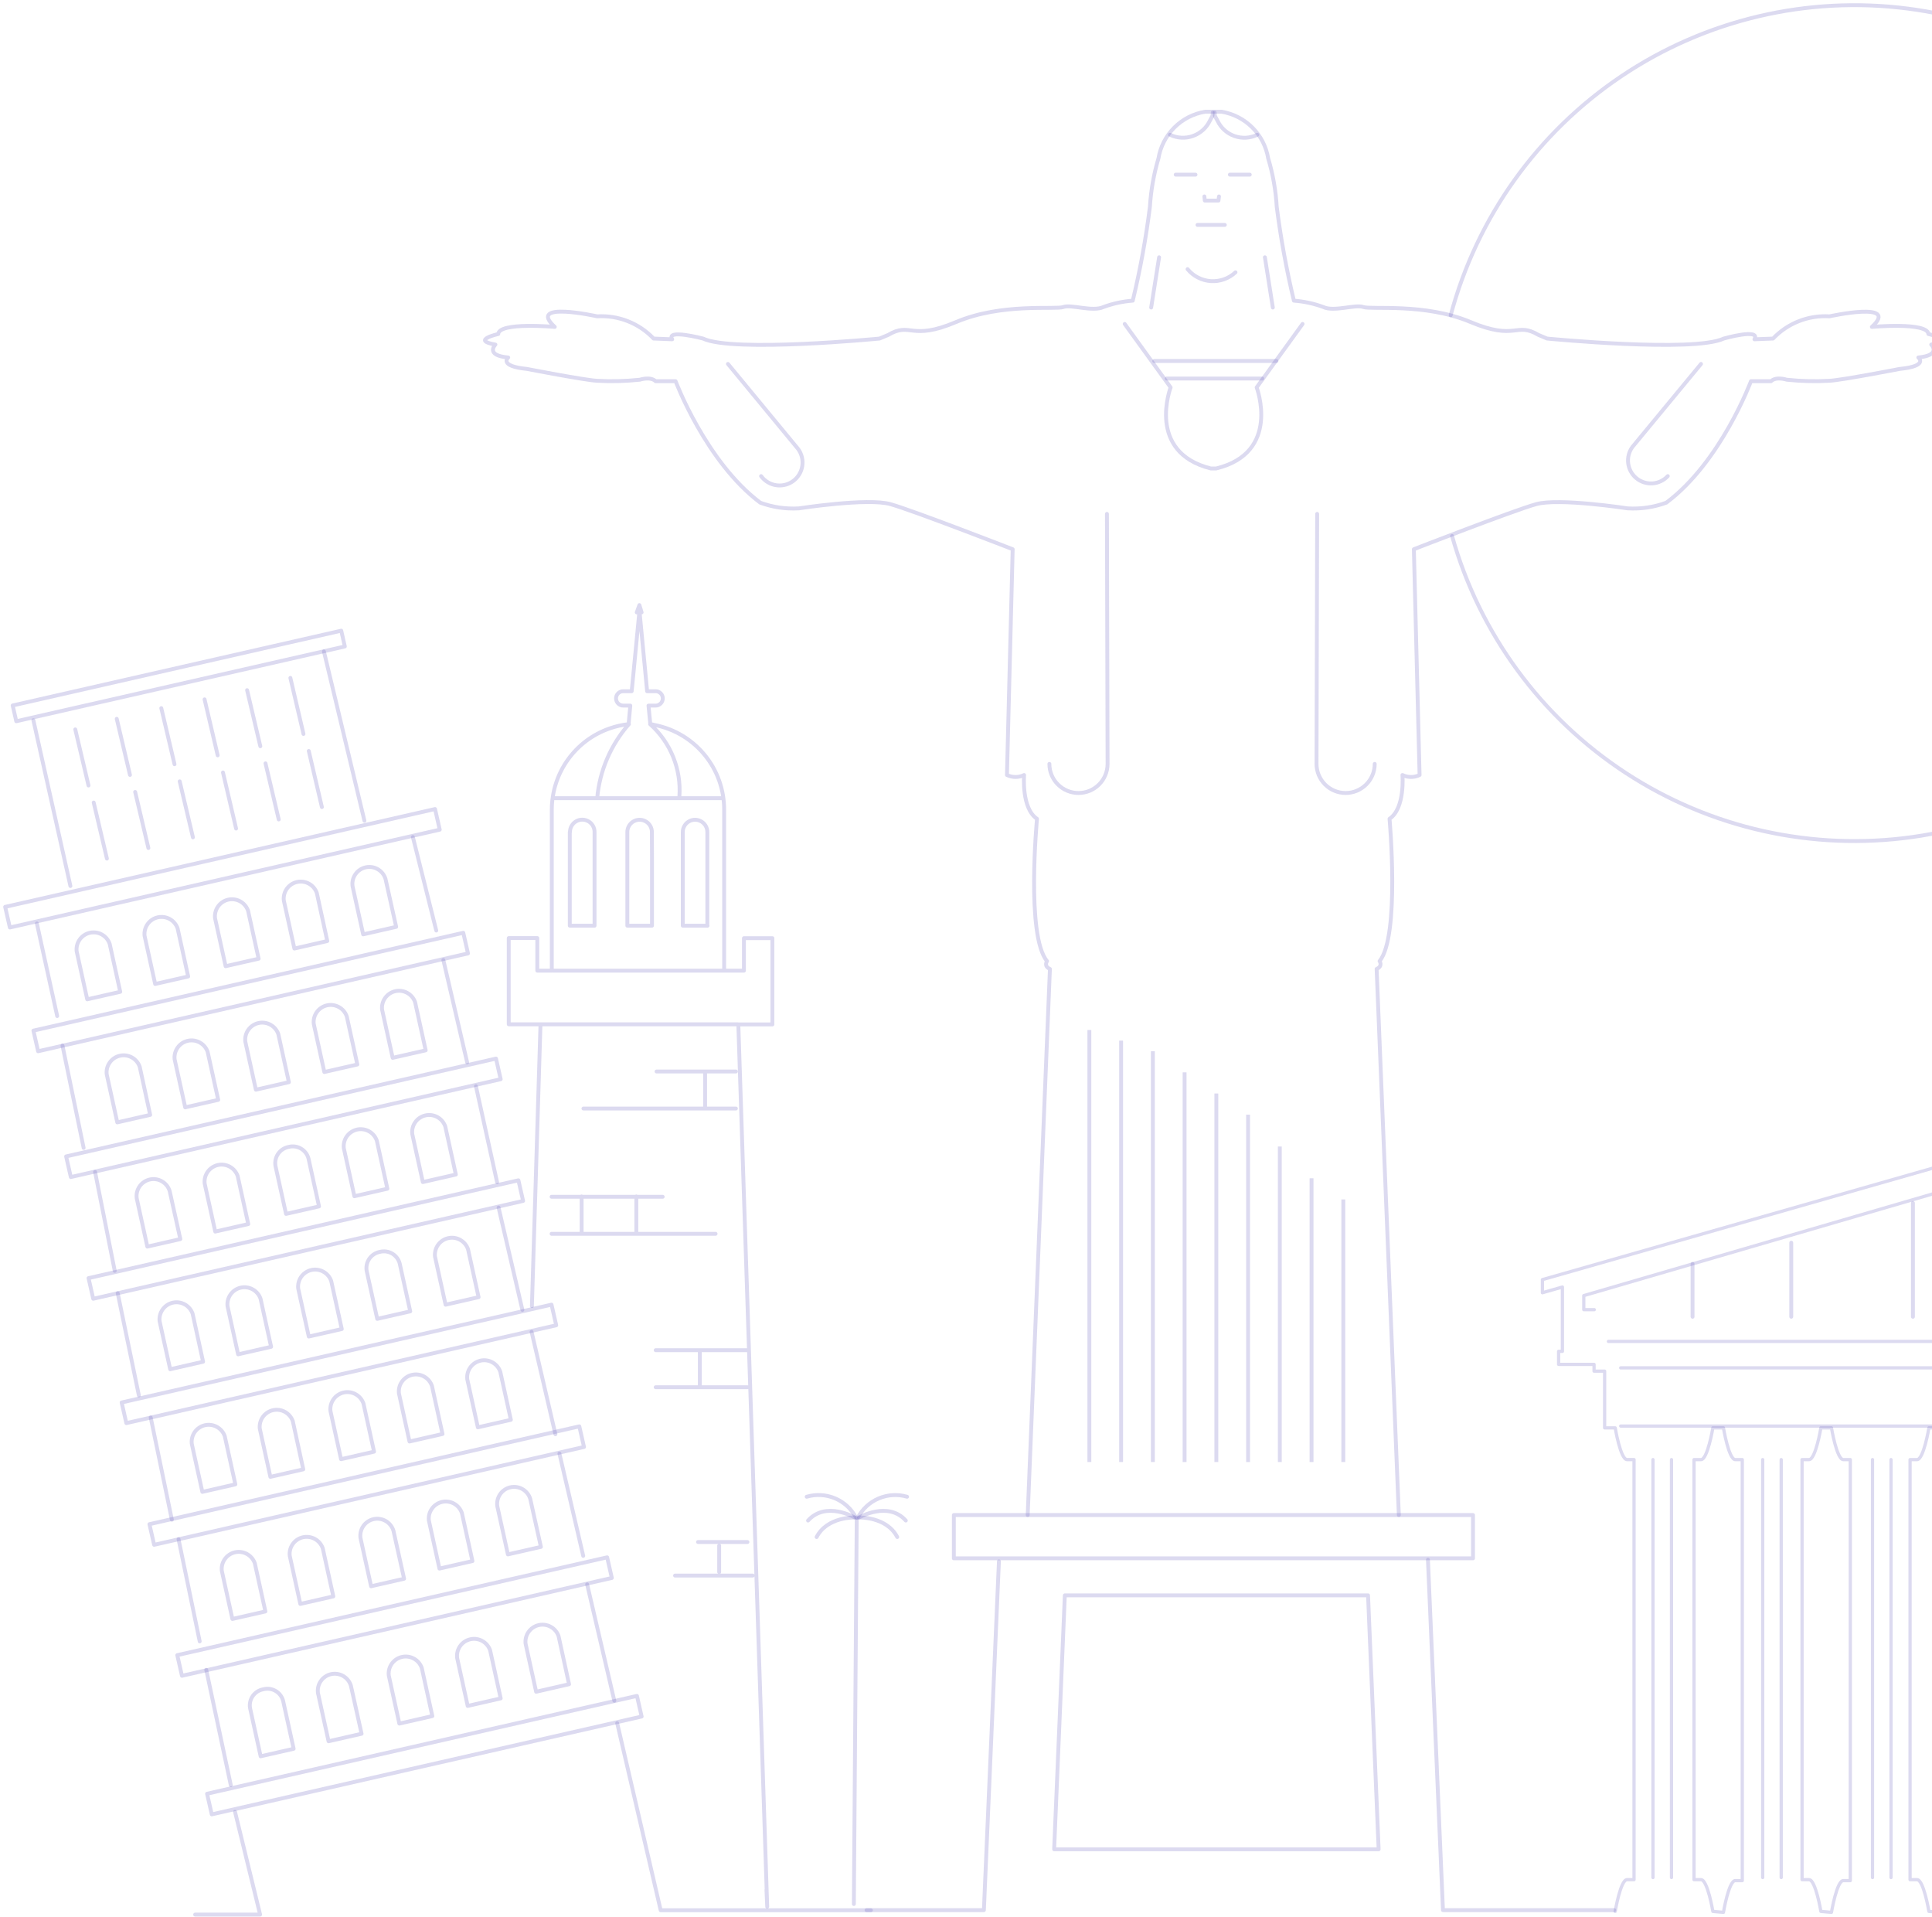 <svg width="374" height="371" viewBox="0 0 374 371" fill="none" xmlns="http://www.w3.org/2000/svg">
<path d="M312.674 369.926C312.674 369.926 313.698 363.782 314.968 363.782H316.32V282.485H314.968C313.698 282.485 312.674 276.342 312.674 276.342H310.626V265.365H308.578V264.055H301.717V261.536H302.454V249.085L298.583 250.191V247.652L385.444 222.853L472.325 247.652V250.191L468.228 248.983V261.679H469.437V264.198H462.555V265.509H460.507V276.485H458.459C458.459 276.485 457.435 282.628 456.165 282.628H454.813V363.967H456.165C457.435 363.967 458.459 370.11 458.459 370.11H472.796" stroke="#645CBB" stroke-opacity="0.23" stroke-width="0.63" stroke-linecap="round" stroke-linejoin="round"/>
<path d="M373.401 369.927C373.401 369.927 372.377 363.783 371.107 363.783H369.755V282.486H371.107C372.377 282.486 373.401 276.342 373.401 276.342H376.002C376.002 276.342 377.026 282.486 378.296 282.486H379.668V363.968H378.296C377.026 363.968 376.002 370.111 376.002 370.111L373.401 369.927Z" stroke="#645CBB" stroke-opacity="0.23" stroke-width="0.63" stroke-linecap="round" stroke-linejoin="round"/>
<path d="M352.49 369.927C352.49 369.927 351.466 363.783 350.196 363.783H348.844V282.486H350.196C351.466 282.486 352.49 276.342 352.49 276.342H354.538C354.538 276.342 355.562 282.486 356.832 282.486H358.183V363.968H356.832C355.562 363.968 354.538 370.111 354.538 370.111L352.49 369.927Z" stroke="#645CBB" stroke-opacity="0.23" stroke-width="0.63" stroke-linecap="round" stroke-linejoin="round"/>
<path d="M331.578 369.927C331.578 369.927 330.554 363.783 329.285 363.783H327.933V282.486H329.285C330.554 282.486 331.578 276.342 331.578 276.342H333.627C333.627 276.342 334.651 282.486 335.92 282.486H337.272V363.968H335.92C334.651 363.968 333.627 370.111 333.627 370.111L331.578 369.927Z" stroke="#645CBB" stroke-opacity="0.23" stroke-width="0.63" stroke-linecap="round" stroke-linejoin="round"/>
<path d="M319.986 282.486V363.374" stroke="#645CBB" stroke-opacity="0.23" stroke-width="0.63" stroke-linecap="round" stroke-linejoin="round"/>
<path d="M323.57 282.486V363.374" stroke="#645CBB" stroke-opacity="0.23" stroke-width="0.63" stroke-linecap="round" stroke-linejoin="round"/>
<path d="M341.225 282.486V363.374" stroke="#645CBB" stroke-opacity="0.23" stroke-width="0.63" stroke-linecap="round" stroke-linejoin="round"/>
<path d="M344.809 282.486V363.374" stroke="#645CBB" stroke-opacity="0.23" stroke-width="0.63" stroke-linecap="round" stroke-linejoin="round"/>
<path d="M362.484 282.486V363.374" stroke="#645CBB" stroke-opacity="0.23" stroke-width="0.63" stroke-linecap="round" stroke-linejoin="round"/>
<path d="M366.069 282.486V363.374" stroke="#645CBB" stroke-opacity="0.23" stroke-width="0.63" stroke-linecap="round" stroke-linejoin="round"/>
<path d="M456.083 264.731H313.739" stroke="#645CBB" stroke-opacity="0.23" stroke-width="0.63" stroke-linecap="round" stroke-linejoin="round"/>
<path d="M456.083 275.994H313.739" stroke="#645CBB" stroke-opacity="0.23" stroke-width="0.63" stroke-linecap="round" stroke-linejoin="round"/>
<path d="M385.096 227.871L306.591 250.745V253.468H308.619" stroke="#645CBB" stroke-opacity="0.23" stroke-width="0.63" stroke-linecap="round" stroke-linejoin="round"/>
<path d="M457.107 259.611H311.364" stroke="#645CBB" stroke-opacity="0.23" stroke-width="0.63" stroke-linecap="round" stroke-linejoin="round"/>
<path d="M327.646 244.602V254.841" stroke="#645CBB" stroke-opacity="0.23" stroke-width="0.75" stroke-linecap="round" stroke-linejoin="round"/>
<path d="M346.755 240.505V254.84" stroke="#645CBB" stroke-opacity="0.23" stroke-width="0.75" stroke-linecap="round" stroke-linejoin="round"/>
<path d="M370.308 232.826V254.84" stroke="#645CBB" stroke-opacity="0.23" stroke-width="0.75" stroke-linecap="round" stroke-linejoin="round"/>
<path d="M198.943 293.216L203.244 187.529C201.995 186.976 202.691 186.014 202.691 186.014C198.595 181.161 200.745 158.471 200.745 158.471C197.694 156.423 198.247 149.993 198.247 149.993C197.729 150.243 197.162 150.373 196.588 150.373C196.013 150.373 195.446 150.243 194.929 149.993L196.035 106.293C196.035 106.293 176.803 98.819 172.379 97.57C167.955 96.32 154.642 98.389 154.642 98.389C152.101 98.54 149.555 98.164 147.167 97.283C136.66 89.399 130.782 73.774 130.782 73.774H126.911C125.928 72.812 123.859 73.487 123.859 73.487C121.097 73.781 118.317 73.85 115.544 73.692C113.066 73.549 101.985 71.399 101.985 71.399C96.455 70.846 98.381 69.187 98.381 69.187C93.813 68.778 95.902 66.689 95.902 66.689C91.048 65.849 96.455 64.641 96.455 64.641C96.578 62.286 107.392 63.269 107.392 63.269C101.842 58.149 115.585 61.221 115.585 61.221C117.611 61.096 119.64 61.416 121.53 62.159C123.419 62.902 125.123 64.05 126.522 65.522L130.126 65.665C128.877 63.617 136.086 65.522 136.086 65.522C141.903 68.286 170.269 65.522 170.269 65.522L171.928 64.825C176.373 62.204 176.229 66.074 185.077 62.327C193.925 58.579 204.329 59.972 205.845 59.419C207.361 58.866 211.518 60.402 213.607 59.419C215.431 58.744 217.341 58.33 219.281 58.19C220.724 52.209 221.832 46.152 222.599 40.047C222.794 36.861 223.35 33.708 224.258 30.648C224.634 28.385 225.709 26.298 227.333 24.678C228.957 23.058 231.047 21.988 233.31 21.617H236.444C238.708 21.985 240.8 23.055 242.424 24.675C244.049 26.295 245.123 28.384 245.496 30.648C246.415 33.705 246.972 36.86 247.155 40.047C247.932 46.15 249.04 52.207 250.473 58.19C252.419 58.331 254.336 58.745 256.167 59.419C258.215 60.402 262.311 58.866 263.909 59.419C265.507 59.972 275.808 58.6 284.677 62.327C293.545 66.054 293.402 62.204 297.826 64.825L299.485 65.522C299.485 65.522 327.871 68.286 333.688 65.522C333.688 65.522 340.877 63.474 339.628 65.665L343.232 65.522C344.631 64.05 346.335 62.902 348.224 62.159C350.114 61.416 352.143 61.096 354.169 61.221C354.169 61.221 367.871 58.19 362.362 63.269C362.362 63.269 373.155 62.286 373.299 64.641C373.299 64.641 378.685 65.87 373.852 66.689C373.852 66.689 375.9 68.737 371.353 69.187C371.353 69.187 373.401 70.846 367.748 71.399C367.748 71.399 356.688 73.549 354.19 73.692C351.417 73.85 348.636 73.781 345.874 73.487C345.874 73.487 343.826 72.812 342.843 73.774H338.952C338.952 73.774 333.156 89.399 322.567 97.283C320.178 98.164 317.633 98.54 315.091 98.389C315.091 98.389 301.799 96.341 297.375 97.57C292.951 98.798 273.699 106.293 273.699 106.293L274.805 149.993C274.288 150.243 273.721 150.373 273.146 150.373C272.571 150.373 272.004 150.243 271.487 149.993C271.487 149.993 272.04 156.403 268.988 158.471C268.988 158.471 271.036 181.161 267.063 186.014C267.063 186.014 267.739 186.976 266.49 187.529L270.791 293.216" stroke="#645CBB" stroke-opacity="0.23" stroke-width="0.75" stroke-linecap="round" stroke-linejoin="round"/>
<path d="M147.33 92.143C147.688 92.631 148.142 93.04 148.664 93.346C149.186 93.653 149.765 93.849 150.366 93.924C150.966 93.998 151.576 93.95 152.157 93.78C152.738 93.611 153.278 93.325 153.745 92.939C154.211 92.554 154.594 92.077 154.87 91.539C155.146 91 155.309 90.411 155.348 89.807C155.388 89.203 155.305 88.598 155.102 88.027C154.9 87.457 154.583 86.934 154.171 86.491L140.92 70.436" stroke="#645CBB" stroke-opacity="0.23" stroke-width="0.75" stroke-linecap="round" stroke-linejoin="round"/>
<path d="M322.854 92.143C322.082 92.974 321.021 93.479 319.889 93.554C318.757 93.628 317.64 93.268 316.765 92.545C315.891 91.823 315.326 90.793 315.186 89.667C315.046 88.542 315.342 87.405 316.013 86.491L329.285 70.436" stroke="#645CBB" stroke-opacity="0.23" stroke-width="0.75" stroke-linecap="round" stroke-linejoin="round"/>
<g style="mix-blend-mode:multiply">
<path d="M203.141 147.843C203.141 149.337 203.735 150.769 204.791 151.825C205.847 152.881 207.28 153.475 208.774 153.475C210.268 153.475 211.7 152.881 212.756 151.825C213.813 150.769 214.406 149.337 214.406 147.843L214.283 99.454" stroke="#645CBB" stroke-opacity="0.23" stroke-width="0.75" stroke-linecap="round" stroke-linejoin="round"/>
</g>
<g style="mix-blend-mode:multiply">
<path d="M266.121 147.843C266.121 149.337 265.527 150.769 264.471 151.825C263.415 152.881 261.982 153.475 260.489 153.475C258.995 153.475 257.562 152.881 256.506 151.825C255.45 150.769 254.856 149.337 254.856 147.843L254.979 99.454" stroke="#645CBB" stroke-opacity="0.23" stroke-width="0.75" stroke-linecap="round" stroke-linejoin="round"/>
</g>
<path d="M217.724 62.695L226.613 74.982C226.613 74.982 221.82 87.515 234.396 90.668H235.42C248.057 87.597 243.264 74.982 243.264 74.982L252.153 62.695" stroke="#645CBB" stroke-opacity="0.23" stroke-width="0.75" stroke-linecap="round" stroke-linejoin="round"/>
<path d="M247.094 69.863H223.438" stroke="#645CBB" stroke-opacity="0.23" stroke-width="0.75" stroke-linecap="round" stroke-linejoin="round"/>
<path d="M244.349 73.262H225.834" stroke="#645CBB" stroke-opacity="0.23" stroke-width="0.75" stroke-linecap="round" stroke-linejoin="round"/>
<path d="M231.426 33.801H227.596" stroke="#645CBB" stroke-opacity="0.23" stroke-width="0.75" stroke-linecap="round" stroke-linejoin="round"/>
<path d="M237.099 43.528H231.815" stroke="#645CBB" stroke-opacity="0.23" stroke-width="0.75" stroke-linecap="round" stroke-linejoin="round"/>
<path d="M233.146 38.019L233.228 38.818H235.87L235.973 38.019" stroke="#645CBB" stroke-opacity="0.23" stroke-width="0.75" stroke-linecap="round" stroke-linejoin="round"/>
<path d="M241.933 33.801H238.082" stroke="#645CBB" stroke-opacity="0.23" stroke-width="0.75" stroke-linecap="round" stroke-linejoin="round"/>
<path d="M234.764 21.781C234.764 22.62 234.6 22.538 234.211 23.358C233.885 24.045 233.425 24.66 232.86 25.169C232.295 25.678 231.634 26.071 230.917 26.324C230.199 26.577 229.439 26.686 228.679 26.644C227.919 26.602 227.175 26.411 226.49 26.081" stroke="#645CBB" stroke-opacity="0.23" stroke-width="0.75" stroke-linecap="round" stroke-linejoin="round"/>
<path d="M235.133 21.781C235.133 22.62 235.276 22.538 235.686 23.358C236.008 24.046 236.465 24.663 237.028 25.173C237.591 25.684 238.25 26.077 238.966 26.33C239.683 26.584 240.443 26.692 241.202 26.649C241.961 26.607 242.703 26.413 243.387 26.081" stroke="#645CBB" stroke-opacity="0.23" stroke-width="0.75" stroke-linecap="round" stroke-linejoin="round"/>
<path d="M239.168 52.702C238.531 53.298 237.779 53.756 236.958 54.049C236.137 54.342 235.265 54.464 234.396 54.406C233.526 54.348 232.677 54.113 231.902 53.714C231.127 53.316 230.442 52.762 229.89 52.088" stroke="#645CBB" stroke-opacity="0.23" stroke-width="0.75" stroke-linecap="round" stroke-linejoin="round"/>
<path d="M224.38 49.794L222.844 59.522" stroke="#645CBB" stroke-opacity="0.23" stroke-width="0.75" stroke-linecap="round" stroke-linejoin="round"/>
<path d="M244.861 49.794L246.397 59.522" stroke="#645CBB" stroke-opacity="0.23" stroke-width="0.75" stroke-linecap="round" stroke-linejoin="round"/>
<path d="M276.423 301.878L279.331 369.681H312.49" stroke="#645CBB" stroke-opacity="0.23" stroke-width="0.75" stroke-linecap="round" stroke-linejoin="round"/>
<path d="M167.75 369.681H190.464L193.372 302.186" stroke="#645CBB" stroke-opacity="0.23" stroke-width="0.75" stroke-linecap="round" stroke-linejoin="round"/>
<path d="M285.148 293.216H184.647V301.591H285.148V293.216Z" stroke="#645CBB" stroke-opacity="0.23" stroke-width="0.75" stroke-linecap="round" stroke-linejoin="round"/>
<path d="M280.826 61.016C285.881 42.093 297.631 25.646 313.896 14.73C330.16 3.813 349.834 -0.833 369.264 1.656C388.695 4.144 406.563 13.597 419.55 28.259C432.538 42.922 439.764 61.798 439.886 81.384C440.008 100.97 433.018 119.935 420.214 134.758C407.41 149.582 389.662 159.256 370.264 161.987C350.866 164.717 331.136 160.317 314.736 149.603C298.337 138.89 286.383 122.591 281.093 103.733" stroke="#645CBB" stroke-opacity="0.23" stroke-width="0.75" stroke-linecap="round" stroke-linejoin="round"/>
<path d="M210.883 199.345V282.956" stroke="#645CBB" stroke-opacity="0.23" stroke-width="0.75" stroke-miterlimit="10"/>
<path d="M217.028 201.393V282.956" stroke="#645CBB" stroke-opacity="0.23" stroke-width="0.75" stroke-miterlimit="10"/>
<path d="M223.172 203.44V282.956" stroke="#645CBB" stroke-opacity="0.23" stroke-width="0.75" stroke-miterlimit="10"/>
<path d="M229.316 207.536V282.957" stroke="#645CBB" stroke-opacity="0.23" stroke-width="0.75" stroke-miterlimit="10"/>
<path d="M235.461 211.631V282.956" stroke="#645CBB" stroke-opacity="0.23" stroke-width="0.75" stroke-miterlimit="10"/>
<path d="M241.605 215.728V282.957" stroke="#645CBB" stroke-opacity="0.23" stroke-width="0.75" stroke-miterlimit="10"/>
<path d="M247.749 221.891V282.956" stroke="#645CBB" stroke-opacity="0.23" stroke-width="0.75" stroke-miterlimit="10"/>
<path d="M253.894 228.035V282.957" stroke="#645CBB" stroke-opacity="0.23" stroke-width="0.75" stroke-miterlimit="10"/>
<path d="M260.038 232.13V282.956" stroke="#645CBB" stroke-opacity="0.23" stroke-width="0.75" stroke-miterlimit="10"/>
<path d="M165.845 294.24L165.292 368.493" stroke="#645CBB" stroke-opacity="0.23" stroke-width="0.75" stroke-linecap="round" stroke-linejoin="round"/>
<path d="M165.456 293.687C165.456 293.687 159.885 290.431 156.424 294.281" stroke="#645CBB" stroke-opacity="0.23" stroke-width="0.75" stroke-linecap="round" stroke-linejoin="round"/>
<path d="M165.456 293.687C165.456 293.687 160.131 293.503 158.083 297.475" stroke="#645CBB" stroke-opacity="0.23" stroke-width="0.75" stroke-linecap="round" stroke-linejoin="round"/>
<path d="M165.743 293.769C164.869 292.08 163.435 290.748 161.686 290C159.937 289.253 157.983 289.137 156.158 289.673" stroke="#645CBB" stroke-opacity="0.23" stroke-width="0.75" stroke-linecap="round" stroke-linejoin="round"/>
<path d="M166.296 293.687C166.296 293.687 171.887 290.431 175.349 294.281" stroke="#645CBB" stroke-opacity="0.23" stroke-width="0.75" stroke-linecap="round" stroke-linejoin="round"/>
<path d="M166.296 293.687C166.296 293.687 171.641 293.503 173.69 297.475" stroke="#645CBB" stroke-opacity="0.23" stroke-width="0.75" stroke-linecap="round" stroke-linejoin="round"/>
<path d="M166.03 293.769C166.903 292.084 168.334 290.755 170.078 290.008C171.823 289.261 173.772 289.143 175.594 289.673" stroke="#645CBB" stroke-opacity="0.23" stroke-width="0.75" stroke-linecap="round" stroke-linejoin="round"/>
<path d="M266.879 357.906H204.063L206.132 308.759H264.83L266.879 357.906Z" stroke="#645CBB" stroke-opacity="0.23" stroke-width="0.75" stroke-linecap="round" stroke-linejoin="round"/>
<path d="M11.069 196.642L7.137 178.724" stroke="#645CBB" stroke-opacity="0.23" stroke-width="0.75" stroke-linecap="round" stroke-linejoin="round"/>
<path d="M79.927 162.013L84.453 180.095" stroke="#645CBB" stroke-opacity="0.23" stroke-width="0.75" stroke-linecap="round" stroke-linejoin="round"/>
<path d="M168.59 369.701H127.894L119.476 333.496M45.498 350.656L50.352 370.54H37.777" stroke="#645CBB" stroke-opacity="0.23" stroke-width="0.75" stroke-linecap="round" stroke-linejoin="round"/>
<path d="M90.434 205.611L85.826 185.809M12.094 202.355L16.19 222.157M29.072 215.768L22.703 217.222L20.655 207.905C20.564 207.099 20.774 206.289 21.244 205.628C21.713 204.967 22.41 204.503 23.2 204.323C23.99 204.143 24.819 204.261 25.529 204.653C26.238 205.046 26.777 205.686 27.045 206.451L29.072 215.768ZM42.242 212.861L35.852 214.314L33.803 205.017C33.713 204.212 33.923 203.401 34.392 202.741C34.862 202.08 35.558 201.615 36.349 201.436C37.139 201.256 37.968 201.373 38.677 201.766C39.387 202.158 39.926 202.798 40.194 203.563L42.242 212.861ZM55.923 209.441L49.533 210.895L47.485 201.577C47.395 200.772 47.604 199.961 48.074 199.3C48.543 198.64 49.24 198.175 50.03 197.995C50.821 197.815 51.65 197.933 52.359 198.325C53.068 198.718 53.608 199.358 53.875 200.123L55.923 209.441ZM69.174 206.021L62.784 207.475L60.736 198.157C60.646 197.352 60.856 196.541 61.325 195.881C61.795 195.22 62.491 194.755 63.281 194.575C64.072 194.396 64.901 194.513 65.61 194.906C66.319 195.298 66.859 195.938 67.126 196.703L69.174 206.021ZM82.405 203.277L76.015 204.731L73.967 195.413C73.877 194.608 74.086 193.797 74.556 193.137C75.025 192.476 75.722 192.011 76.512 191.831C77.303 191.652 78.132 191.769 78.841 192.162C79.55 192.554 80.09 193.194 80.357 193.959L82.405 203.277Z" stroke="#645CBB" stroke-opacity="0.23" stroke-width="0.75" stroke-linecap="round" stroke-linejoin="round"/>
<path d="M89.685 180.529L6.467 199.463L7.376 203.456L90.594 184.522L89.685 180.529Z" stroke="#645CBB" stroke-opacity="0.23" stroke-width="0.75" stroke-linecap="round" stroke-linejoin="round"/>
<path d="M84.217 156.578L1 175.512L1.909 179.505L85.126 160.571L84.217 156.578Z" stroke="#645CBB" stroke-opacity="0.23" stroke-width="0.75" stroke-linecap="round" stroke-linejoin="round"/>
<path d="M23.276 191.952L16.886 193.406L14.838 184.109C14.748 183.304 14.957 182.493 15.427 181.833C15.896 181.172 16.593 180.707 17.383 180.528C18.174 180.348 19.003 180.465 19.712 180.858C20.421 181.25 20.961 181.89 21.228 182.655L23.276 191.952Z" stroke="#645CBB" stroke-opacity="0.23" stroke-width="0.75" stroke-linecap="round" stroke-linejoin="round"/>
<path d="M36.425 188.983L30.035 190.437L27.987 181.119C27.897 180.314 28.106 179.503 28.576 178.842C29.045 178.182 29.742 177.717 30.532 177.537C31.323 177.357 32.152 177.475 32.861 177.868C33.57 178.26 34.11 178.9 34.377 179.665L36.425 188.983Z" stroke="#645CBB" stroke-opacity="0.23" stroke-width="0.75" stroke-linecap="round" stroke-linejoin="round"/>
<path d="M50.066 185.542L43.675 186.996L41.627 177.699C41.537 176.894 41.747 176.083 42.216 175.423C42.686 174.762 43.382 174.297 44.172 174.117C44.963 173.938 45.792 174.055 46.501 174.448C47.21 174.84 47.75 175.48 48.017 176.245L50.066 185.542Z" stroke="#645CBB" stroke-opacity="0.23" stroke-width="0.75" stroke-linecap="round" stroke-linejoin="round"/>
<path d="M63.358 182.123L56.988 183.577L54.94 174.28C54.85 173.474 55.059 172.664 55.529 172.003C55.998 171.342 56.695 170.878 57.485 170.698C58.276 170.518 59.105 170.636 59.814 171.028C60.523 171.421 61.063 172.061 61.33 172.826L63.358 182.123Z" stroke="#645CBB" stroke-opacity="0.23" stroke-width="0.75" stroke-linecap="round" stroke-linejoin="round"/>
<path d="M76.691 179.379L70.301 180.832L68.253 171.535C68.133 170.72 68.326 169.889 68.791 169.209C69.257 168.529 69.962 168.05 70.766 167.866C71.569 167.683 72.413 167.809 73.127 168.22C73.842 168.63 74.376 169.295 74.622 170.082L76.691 179.379Z" stroke="#645CBB" stroke-opacity="0.23" stroke-width="0.75" stroke-linecap="round" stroke-linejoin="round"/>
<path d="M6.461 139.385L13.63 171.474M70.547 158.839L62.702 126.075M59.774 145.344L62.313 156.198M51.397 147.74L53.957 158.594M43.163 149.502L45.703 160.355M34.787 151.222L37.347 162.055M26.164 153.269L28.724 164.123M18.136 155.317L20.696 166.171M56.21 131.194L58.749 142.048M47.833 133.57L50.393 144.423M39.6 135.351L42.139 146.184M31.223 137.051L33.783 147.904M22.6 139.119L25.16 149.973M14.572 141.167L17.132 152.02" stroke="#645CBB" stroke-opacity="0.23" stroke-width="0.75" stroke-linecap="round" stroke-linejoin="round"/>
<path d="M66.06 122.059L2.454 136.531L3.149 139.586L66.755 125.114L66.06 122.059Z" stroke="#645CBB" stroke-opacity="0.23" stroke-width="0.75" stroke-linecap="round" stroke-linejoin="round"/>
<path d="M123.302 328.218L40.084 347.152L40.993 351.146L124.21 332.212L123.302 328.218Z" stroke="#645CBB" stroke-opacity="0.23" stroke-width="0.75" stroke-linecap="round" stroke-linejoin="round"/>
<path d="M96.23 228.812L92.134 210.239M18.402 226.805L22.211 245.952M34.909 239.809L28.519 241.263L26.471 231.945C26.352 231.13 26.544 230.299 27.01 229.619C27.476 228.939 28.181 228.46 28.984 228.276C29.788 228.093 30.631 228.219 31.346 228.63C32.061 229.04 32.594 229.705 32.841 230.492L34.909 239.809ZM48.058 236.901L41.668 238.355L39.62 229.058C39.53 228.253 39.739 227.442 40.209 226.781C40.678 226.121 41.375 225.656 42.165 225.476C42.956 225.296 43.785 225.414 44.494 225.806C45.203 226.199 45.743 226.839 46.01 227.604L48.058 236.901ZM61.76 233.481L55.37 234.935L53.322 225.638C53.184 224.817 53.372 223.974 53.846 223.289C54.321 222.604 55.044 222.132 55.862 221.973C56.665 221.759 57.521 221.872 58.242 222.286C58.963 222.7 59.492 223.383 59.712 224.184L61.76 233.481ZM74.991 230.061L68.601 231.515L66.553 222.198C66.463 221.392 66.672 220.582 67.142 219.921C67.611 219.261 68.308 218.796 69.098 218.616C69.888 218.436 70.718 218.554 71.427 218.946C72.136 219.339 72.676 219.979 72.943 220.744L74.991 230.061ZM88.242 227.317L81.852 228.771L79.804 219.454C79.714 218.648 79.923 217.838 80.393 217.177C80.862 216.516 81.559 216.052 82.349 215.872C83.14 215.692 83.969 215.81 84.678 216.202C85.387 216.595 85.927 217.235 86.194 218L88.242 227.317Z" stroke="#645CBB" stroke-opacity="0.23" stroke-width="0.75" stroke-linecap="round" stroke-linejoin="round"/>
<path d="M96.016 204.873L12.799 223.807L13.708 227.801L96.925 208.866L96.016 204.873Z" stroke="#645CBB" stroke-opacity="0.23" stroke-width="0.75" stroke-linecap="round" stroke-linejoin="round"/>
<path d="M101.125 253.509L96.517 233.707M22.785 250.274L26.881 270.055M39.313 263.543L32.943 264.997L30.895 255.7C30.805 254.895 31.015 254.084 31.484 253.424C31.954 252.763 32.65 252.298 33.441 252.118C34.231 251.939 35.06 252.056 35.769 252.449C36.478 252.841 37.018 253.481 37.285 254.246L39.313 263.543ZM52.482 260.656L46.092 262.11L44.044 252.793C43.954 251.987 44.163 251.177 44.633 250.516C45.102 249.855 45.799 249.39 46.589 249.211C47.38 249.031 48.209 249.148 48.918 249.541C49.627 249.933 50.167 250.573 50.434 251.339L52.482 260.656ZM66.164 257.216L59.774 258.67L57.725 249.373C57.635 248.567 57.845 247.757 58.314 247.096C58.784 246.435 59.48 245.971 60.271 245.791C61.061 245.611 61.89 245.728 62.599 246.121C63.309 246.514 63.848 247.154 64.115 247.919L66.164 257.216ZM79.415 253.796L73.025 255.25L70.977 245.953C70.838 245.131 71.027 244.288 71.501 243.604C71.976 242.919 72.699 242.447 73.516 242.287C74.32 242.074 75.176 242.187 75.897 242.601C76.618 243.015 77.146 243.697 77.367 244.499L79.415 253.796ZM92.646 251.052L86.256 252.506L84.208 243.209C84.117 242.403 84.327 241.593 84.796 240.932C85.266 240.271 85.962 239.807 86.753 239.627C87.543 239.447 88.372 239.565 89.082 239.957C89.791 240.35 90.331 240.99 90.598 241.755L92.646 251.052Z" stroke="#645CBB" stroke-opacity="0.23" stroke-width="0.75" stroke-linecap="round" stroke-linejoin="round"/>
<path d="M100.356 228.429L17.138 247.363L18.047 251.357L101.265 232.423L100.356 228.429Z" stroke="#645CBB" stroke-opacity="0.23" stroke-width="0.75" stroke-linecap="round" stroke-linejoin="round"/>
<path d="M107.515 277.571L102.907 257.769M29.175 274.335L33.271 294.117M45.56 287.277L39.17 288.731L37.121 279.414C37.031 278.608 37.241 277.798 37.71 277.137C38.18 276.476 38.876 276.012 39.667 275.832C40.457 275.652 41.286 275.77 41.995 276.162C42.705 276.555 43.244 277.195 43.512 277.96L45.56 287.277ZM58.709 284.369L52.339 285.823L50.291 276.506C50.201 275.7 50.41 274.89 50.88 274.229C51.349 273.568 52.046 273.104 52.836 272.924C53.627 272.744 54.456 272.862 55.165 273.254C55.874 273.647 56.414 274.287 56.681 275.052L58.709 284.369ZM72.41 280.95L66.02 282.404L63.972 273.086C63.882 272.281 64.092 271.47 64.561 270.809C65.031 270.149 65.727 269.684 66.517 269.504C67.308 269.324 68.137 269.442 68.846 269.834C69.555 270.227 70.095 270.867 70.362 271.632L72.41 280.95ZM85.662 277.53L79.272 278.984L77.224 269.666C77.133 268.861 77.343 268.05 77.812 267.39C78.282 266.729 78.978 266.264 79.769 266.084C80.559 265.905 81.388 266.022 82.097 266.415C82.807 266.807 83.346 267.447 83.614 268.212L85.662 277.53ZM98.892 274.786L92.502 276.24L90.454 266.922C90.364 266.117 90.574 265.306 91.043 264.646C91.513 263.985 92.209 263.52 93 263.34C93.79 263.16 94.619 263.278 95.328 263.671C96.037 264.063 96.577 264.703 96.844 265.468L98.892 274.786Z" stroke="#645CBB" stroke-opacity="0.23" stroke-width="0.75" stroke-linecap="round" stroke-linejoin="round"/>
<path d="M106.765 252.496L23.547 271.43L24.456 275.423L107.674 256.489L106.765 252.496Z" stroke="#645CBB" stroke-opacity="0.23" stroke-width="0.75" stroke-linecap="round" stroke-linejoin="round"/>
<path d="M112.902 301.12L108.293 281.318M34.561 297.885L38.658 317.666M51.376 311.871L44.986 313.325L42.938 304.007C42.848 303.202 43.057 302.392 43.527 301.731C43.996 301.07 44.693 300.605 45.483 300.426C46.274 300.246 47.103 300.363 47.812 300.756C48.521 301.148 49.061 301.788 49.328 302.554L51.376 311.871ZM64.525 308.963L58.135 310.417L56.087 301.1C55.997 300.294 56.206 299.484 56.676 298.823C57.145 298.162 57.842 297.698 58.632 297.518C59.423 297.338 60.252 297.455 60.961 297.848C61.67 298.24 62.21 298.88 62.477 299.646L64.525 308.963ZM78.227 305.543L71.837 306.997L69.789 297.68C69.669 296.864 69.862 296.034 70.328 295.354C70.793 294.674 71.498 294.194 72.302 294.011C73.106 293.827 73.949 293.953 74.664 294.364C75.378 294.774 75.912 295.439 76.159 296.226L78.227 305.543ZM91.458 302.124L85.068 303.577L83.02 294.26C82.929 293.455 83.139 292.644 83.609 291.983C84.078 291.323 84.775 290.858 85.565 290.678C86.355 290.498 87.184 290.616 87.894 291.008C88.603 291.401 89.143 292.041 89.41 292.806L91.458 302.124ZM104.709 299.379L98.319 300.833L96.271 291.516C96.151 290.7 96.344 289.87 96.81 289.19C97.275 288.51 97.98 288.03 98.784 287.847C99.588 287.663 100.431 287.789 101.146 288.2C101.861 288.611 102.394 289.275 102.641 290.062L104.709 299.379Z" stroke="#645CBB" stroke-opacity="0.23" stroke-width="0.75" stroke-linecap="round" stroke-linejoin="round"/>
<path d="M112.144 276.049L28.927 294.983L29.835 298.977L113.053 280.043L112.144 276.049Z" stroke="#645CBB" stroke-opacity="0.23" stroke-width="0.75" stroke-linecap="round" stroke-linejoin="round"/>
<path d="M118.923 329.155L113.659 306.629M39.927 323.175L44.679 345.496M56.845 338.452L50.455 339.906L48.407 330.588C48.263 329.768 48.45 328.925 48.925 328.243C49.401 327.56 50.127 327.093 50.946 326.943C51.747 326.723 52.603 326.831 53.325 327.242C54.047 327.652 54.576 328.333 54.797 329.134L56.845 338.452ZM69.994 335.544L63.603 336.998L61.555 327.68C61.436 326.865 61.628 326.034 62.094 325.354C62.56 324.674 63.265 324.195 64.068 324.011C64.872 323.828 65.715 323.954 66.43 324.364C67.145 324.775 67.679 325.44 67.925 326.226L69.994 335.544ZM83.695 332.124L77.305 333.578L75.257 324.26C75.167 323.455 75.377 322.644 75.846 321.984C76.316 321.323 77.012 320.858 77.803 320.679C78.593 320.499 79.422 320.616 80.131 321.009C80.84 321.401 81.38 322.041 81.647 322.806L83.695 332.124ZM96.926 328.704L90.536 330.158L88.488 320.841C88.398 320.035 88.607 319.225 89.077 318.564C89.546 317.903 90.243 317.439 91.033 317.259C91.824 317.079 92.653 317.196 93.362 317.589C94.071 317.982 94.611 318.621 94.878 319.387L96.926 328.704ZM110.157 325.96L103.787 327.414L101.739 318.097C101.649 317.291 101.859 316.481 102.328 315.82C102.798 315.159 103.494 314.695 104.285 314.515C105.075 314.335 105.904 314.452 106.613 314.845C107.322 315.237 107.862 315.877 108.129 316.643L110.157 325.96Z" stroke="#645CBB" stroke-opacity="0.23" stroke-width="0.75" stroke-linecap="round" stroke-linejoin="round"/>
<path d="M117.533 301.397L34.316 320.331L35.225 324.325L118.442 305.39L117.533 301.397Z" stroke="#645CBB" stroke-opacity="0.23" stroke-width="0.75" stroke-linecap="round" stroke-linejoin="round"/>
<path d="M148.375 365.77L148.518 369.005L142.927 198.26H149.522V181.57H144.012V187.857H140.182M140.182 187.857V156.71C140.192 152.854 138.865 149.114 136.426 146.127C133.988 143.14 130.589 141.09 126.808 140.328C126.506 140.243 126.198 140.181 125.887 140.143L125.538 136.56H126.911C127.28 136.56 127.634 136.413 127.895 136.152C128.157 135.891 128.303 135.536 128.303 135.167C128.303 134.798 128.157 134.444 127.895 134.182C127.634 133.921 127.28 133.775 126.911 133.775H125.272L123.818 118.518H124.207L123.777 117.105L123.265 118.518H123.757L122.671 129.822L122.282 133.775H120.643C120.274 133.775 119.92 133.921 119.659 134.182C119.397 134.444 119.251 134.798 119.251 135.167C119.251 135.536 119.397 135.891 119.659 136.152C119.92 136.413 120.274 136.56 120.643 136.56H122.016L121.688 140.143C120.432 140.285 119.195 140.566 118.001 140.983C114.74 142.12 111.912 144.242 109.908 147.056C107.905 149.869 106.826 153.236 106.819 156.689V187.857H104.013V181.55H98.483V198.239H104.627L102.968 252.772M140.182 187.857H106.962M142.845 198.239H104.156M139.896 154.478H107.413M115.605 154.478C116.077 149.168 118.229 144.147 121.749 140.143M125.846 140.143C127.797 141.886 129.324 144.053 130.307 146.478C131.29 148.902 131.705 151.52 131.519 154.13M142.456 207.372H127.095M142.456 214.54H112.943M128.283 231.618H106.778M138.523 238.786H106.778M144.688 261.311H126.931M144.688 268.479H126.931M144.688 298.438H135.124M145.712 304.929H130.679M136.496 214.478V207.659M112.594 238.376V231.557M123.183 238.376V231.557M135.472 268.417V261.578M139.22 304.254V299.134M126.214 165.864V179.154H121.442V161.031C121.442 160.401 121.693 159.797 122.138 159.351C122.584 158.906 123.188 158.655 123.818 158.655C124.448 158.655 125.052 158.906 125.498 159.351C125.943 159.797 126.194 160.401 126.194 161.031L126.214 165.864ZM136.967 179.154H132.174V161.031C132.174 160.401 132.425 159.797 132.87 159.351C133.316 158.906 133.92 158.655 134.55 158.655C135.18 158.655 135.785 158.906 136.23 159.351C136.676 159.797 136.926 160.401 136.926 161.031V179.174L136.967 179.154ZM110.341 161.01C110.341 160.38 110.592 159.776 111.037 159.331C111.483 158.885 112.087 158.635 112.717 158.635C113.347 158.635 113.952 158.885 114.397 159.331C114.843 159.776 115.093 160.38 115.093 161.01V179.154H110.3V161.031L110.341 161.01Z" stroke="#645CBB" stroke-opacity="0.23" stroke-width="0.75" stroke-linecap="round" stroke-linejoin="round"/>
</svg>

